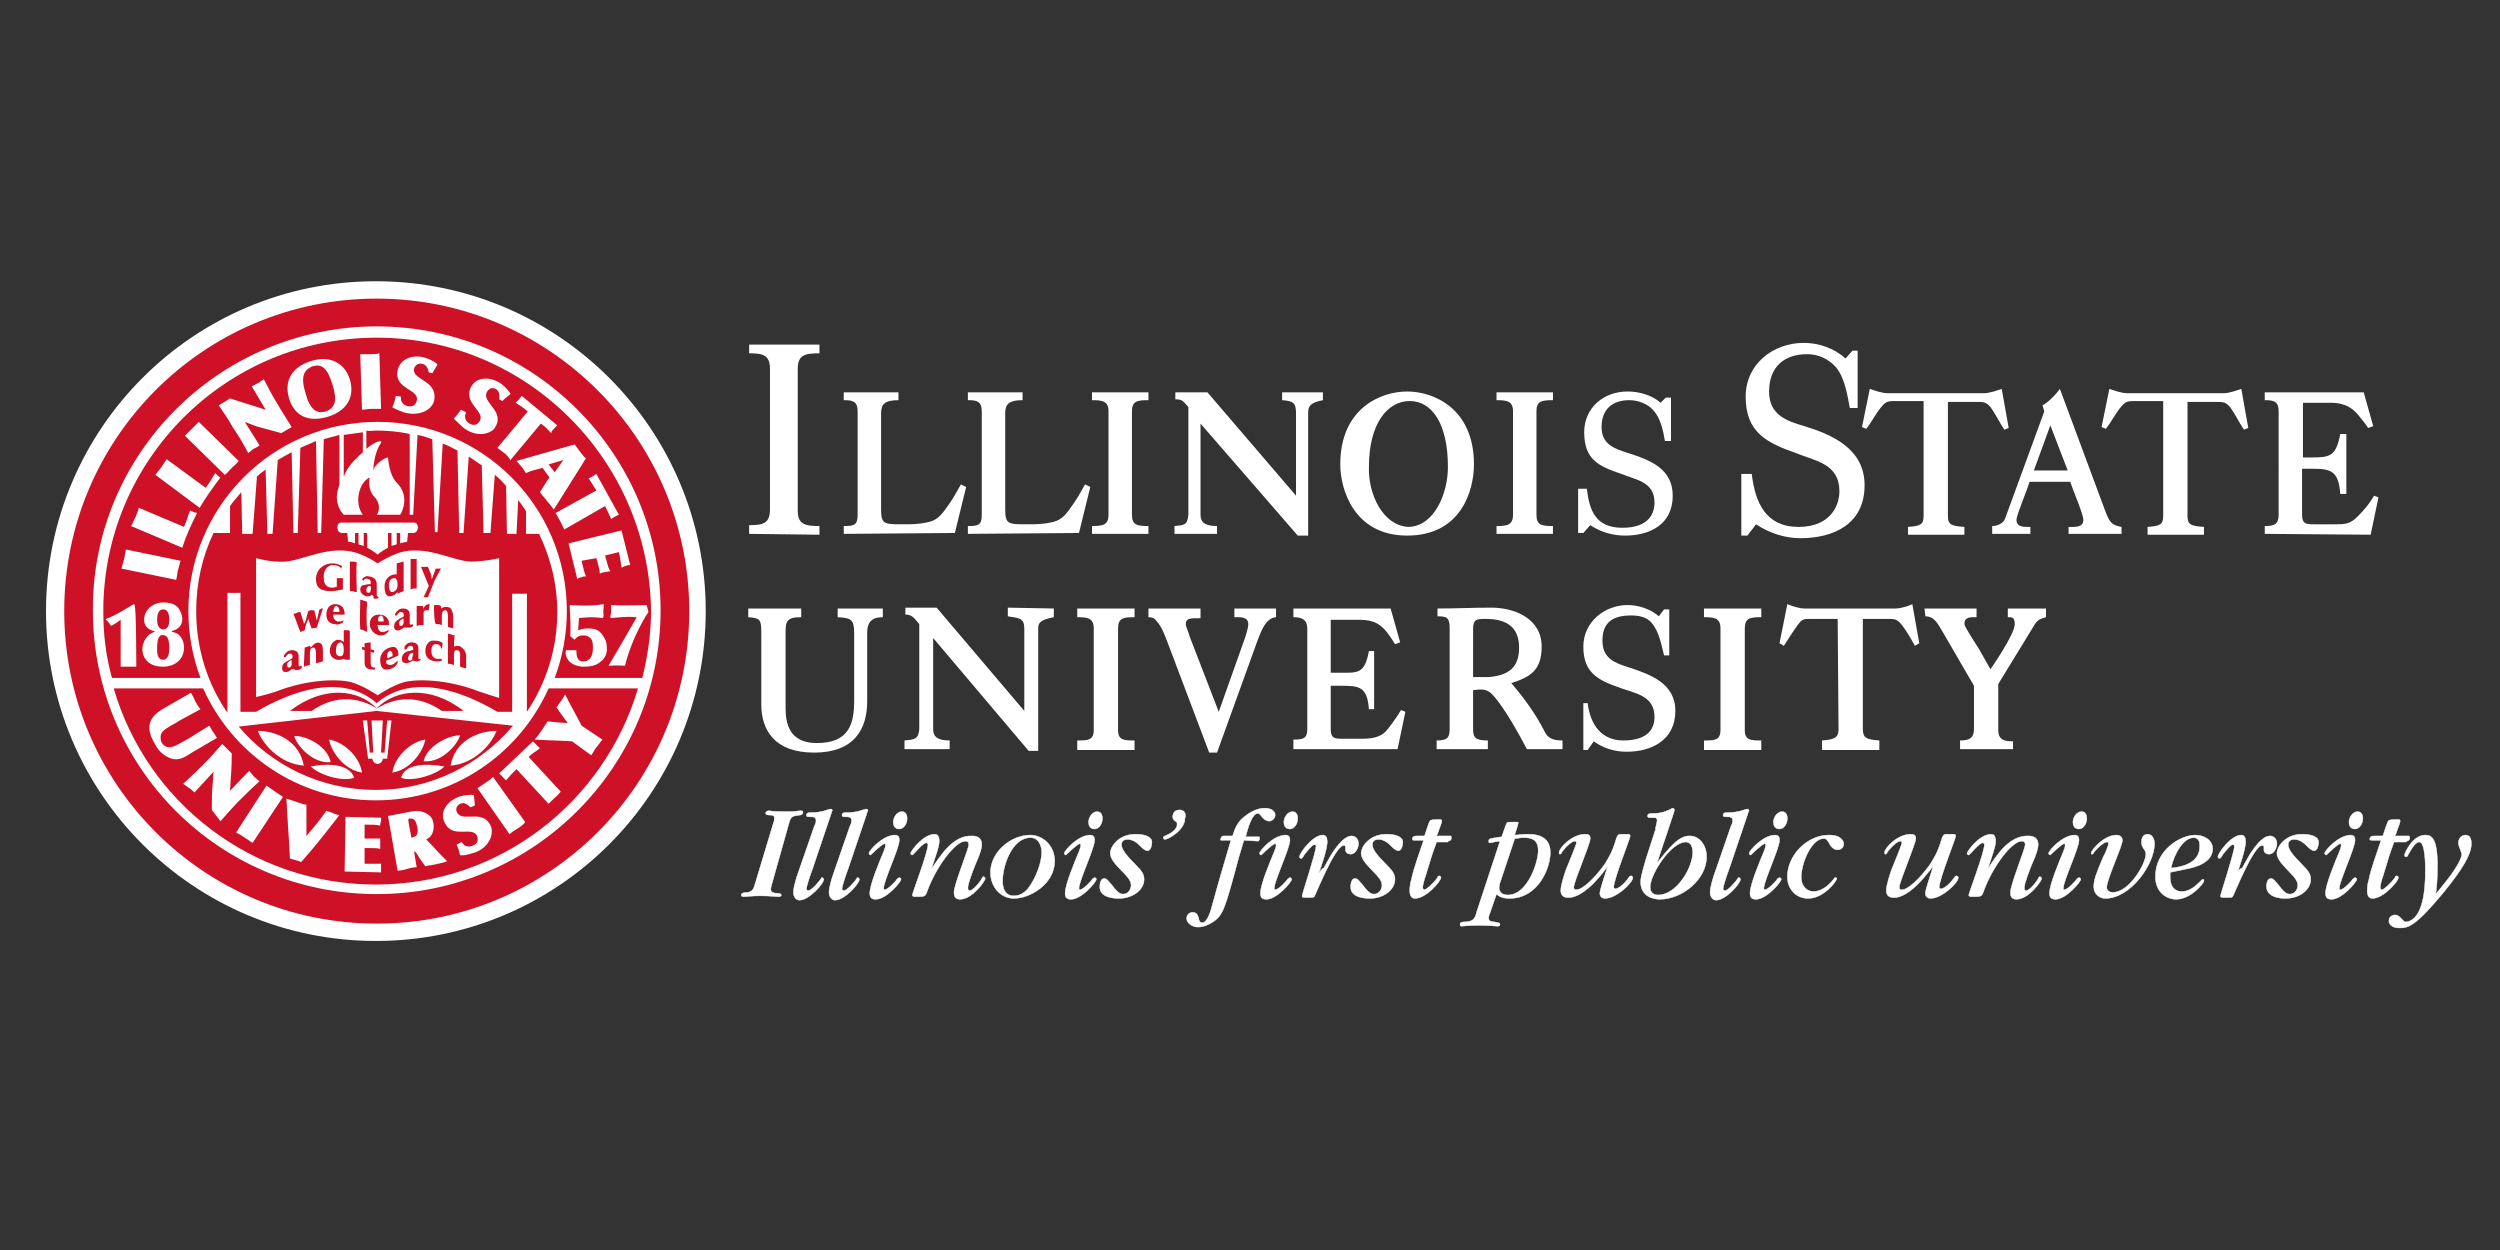 <?xml version="1.0" encoding="UTF-8"?>
<svg xmlns="http://www.w3.org/2000/svg" xmlns:xlink="http://www.w3.org/1999/xlink" version="1.1" id="Layer_1" x="0px" y="0px" viewBox="0 0 288 144" style="enable-background:new 0 0 288 144;" xml:space="preserve">
<rect x="0" y="0" width="288" height="144" fill="#333333" stroke="none"/>
<style type="text/css">
	.st0{display:none;}
	.st1{display:inline;stroke:#000000;}
	.st2{fill-rule:evenodd;clip-rule:evenodd;fill:#FFFFFF;stroke:#FFFFFF;stroke-width:5.000000e-02;}
	.st3{fill:#FFFFFF;stroke:#FFFFFF;stroke-width:5.000000e-02;}
	.st4{fill:#FFFFFF;}
	.st5{fill:#CE1126;}
</style>
<g id="Layer_2_00000156565213238079763460000009877371072803325088_" class="st0">
	<rect x="-5.1" y="13.2" class="st1" width="304.8" height="113.6"></rect>
</g>
<g id="Layer_1_00000005240740239666216410000008687145884130250121_">
	<g>
		<path class="st2" d="M90.9,94.8c0.2-0.8,0.5-0.8,1.2-0.9c0.2,0,0.4-0.1,0.4-0.3c0-0.1,0-0.2-0.2-0.2c-0.4,0-0.5,0.1-1.7,0.1    c-1.7,0-1.9-0.1-2-0.1c-0.2,0-0.4,0.1-0.4,0.3c0,0.1,0.1,0.2,0.5,0.2c0.2,0,0.5,0,0.5,0.3c0,0.2,0,0.4-0.1,0.6l-2.2,7.3    c-0.2,0.6-0.5,0.6-0.7,0.7c-0.6,0-0.8,0.1-0.8,0.3c0,0.2,0.2,0.2,0.3,0.2c0.3,0,0.8-0.1,1.9-0.1c1.2,0,1.7,0.1,2.1,0.1    c0.1,0,0.3,0,0.3-0.2c0-0.1-0.1-0.2-0.5-0.2c-0.1,0-0.7,0-0.7-0.4c0-0.1,0-0.3,0.1-0.6L90.9,94.8z"></path>
		<path class="st2" d="M95.8,93.6c0-0.2,0.1-0.2,0.1-0.2c0-0.1-0.1-0.2-0.2-0.2c0,0-0.1,0-0.4,0.1c-0.8,0.3-1.5,0.3-1.7,0.3    c-0.4,0-0.7,0-0.7,0.3c0,0.2,0.1,0.2,0.6,0.2c0.1,0,0.5,0,0.5,0.4c0,0.2,0,0.3-0.2,0.7l-1.8,5.2c-0.2,0.5-0.6,1.8-0.6,2.4    c0,0.5,0.3,0.9,0.7,0.9c1.1,0,2.8-1.9,2.8-2.4c0-0.1-0.1-0.2-0.2-0.2s-0.1,0-0.1,0.1c-0.2,0.3-1.1,1.4-1.5,1.4    c-0.1,0-0.2-0.1-0.2-0.2c0-0.3,0.5-1.8,0.7-2.3L95.8,93.6z"></path>
		<path class="st2" d="M99.9,93.6c0-0.2,0.1-0.2,0.1-0.2c0-0.1-0.1-0.2-0.2-0.2c0,0-0.1,0-0.4,0.1c-0.8,0.3-1.5,0.3-1.7,0.3    c-0.4,0-0.7,0-0.7,0.3c0,0.2,0.1,0.2,0.6,0.2c0.1,0,0.5,0,0.5,0.4c0,0.2,0,0.3-0.2,0.7l-1.8,5.2c-0.2,0.5-0.6,1.8-0.6,2.4    c0,0.5,0.3,0.9,0.7,0.9c1.1,0,2.8-1.9,2.8-2.4c0-0.1-0.1-0.2-0.2-0.2s-0.1,0-0.1,0.1c-0.2,0.3-1.1,1.4-1.5,1.4    c-0.1,0-0.2-0.1-0.2-0.2c0-0.3,0.5-1.8,0.7-2.3L99.9,93.6z"></path>
		<path class="st2" d="M104.5,94.3c0-0.1,0-0.8-0.6-0.8s-1,0.7-1,1.2c0,0.3,0.1,0.8,0.7,0.8C104.1,95.5,104.5,94.9,104.5,94.3z     M103.6,96.8c0-0.2,0-0.6-0.5-0.6c-1.4,0-3,1.8-3,2.1c0,0.1,0.1,0.2,0.2,0.2c0,0,1.3-1.3,1.6-1.3c0.1,0,0.1,0.1,0.1,0.2    c0,0.2-0.1,0.4-0.2,0.7c-0.5,1.2-1.6,3.8-1.6,4.8c0,0.5,0.2,0.7,0.7,0.7c1.2,0,2.9-2,2.9-2.3c0-0.1-0.1-0.2-0.2-0.2    s-0.1,0.1-0.2,0.1c-0.1,0.2-1.1,1.3-1.5,1.3c-0.1,0-0.1-0.1-0.1-0.2C101.8,101.5,103.6,97.7,103.6,96.8z"></path>
		<path class="st2" d="M107.3,100.1l0.2-0.6c0.2-0.7,0.7-1.9,0.7-2.6s-0.3-0.8-0.5-0.8c-1.4,0-2.8,2-2.8,2.2c0,0.1,0.1,0.2,0.2,0.2    s1.2-1.4,1.6-1.4c0,0,0.2,0,0.2,0.2c0,0.9-1.8,5.6-1.8,5.8c0,0.2,0.2,0.2,0.4,0.2c1,0,1.1,0,1.3-0.6c1.1-3,3.3-5.8,4.4-5.8    c0.1,0,0.4,0,0.4,0.4c0,0.5-1.7,4.6-1.7,5.5c0,0.4,0.1,0.8,0.7,0.8c1.4,0,2.9-2.1,2.9-2.4c0-0.1-0.1-0.2-0.2-0.2s-0.1,0-0.3,0.4    c-0.4,0.6-1,1.2-1.3,1.2c-0.1,0-0.2-0.1-0.2-0.3c0-0.5,0.5-1.8,0.9-2.8c0.5-1.1,0.7-1.8,0.7-2.2c0-1-0.9-1-1.1-1    C109.8,96.2,108.4,98.5,107.3,100.1L107.3,100.1z"></path>
		<path class="st2" d="M120,98.2c0,1.1-0.6,2.9-1.6,4.2c-0.2,0.2-0.7,0.8-1.6,0.8c-1.1,0-1.3-1-1.3-1.7c0-1.8,1.1-5,3.2-5    C119.7,96.5,120,97.5,120,98.2z M121.5,99.2c0-1.9-1.5-3-2.8-3c-2.3,0-4.6,2-4.6,4.3c0,1.7,1.2,3,2.7,3    C118.7,103.5,121.5,101.8,121.5,99.2z"></path>
		<path class="st2" d="M127,94.3c0-0.1,0-0.8-0.6-0.8s-1,0.7-1,1.2c0,0.3,0.1,0.8,0.7,0.8C126.6,95.5,127,94.9,127,94.3z     M126.1,96.8c0-0.2,0-0.6-0.5-0.6c-1.4,0-3,1.8-3,2.1c0,0.1,0.1,0.2,0.2,0.2c0,0,1.3-1.3,1.6-1.3c0.1,0,0.1,0.1,0.1,0.2    c0,0.2-0.1,0.4-0.2,0.7c-0.5,1.2-1.6,3.8-1.6,4.8c0,0.5,0.2,0.7,0.7,0.7c1.2,0,2.9-2,2.9-2.3c0-0.1-0.1-0.2-0.2-0.2    s-0.1,0.1-0.2,0.1c-0.1,0.2-1.1,1.3-1.5,1.3c-0.1,0-0.1-0.1-0.1-0.2C124.3,101.5,126.1,97.7,126.1,96.8z"></path>
		<path class="st2" d="M128.9,103.5c1.6,0,2.9-1,2.9-2.2c0-0.6-0.3-1-0.9-1.6c-1.3-1.3-1.7-1.9-1.7-2.4c0-0.6,0.6-0.6,0.7-0.6    c0.7,0,1.2,0.5,1.5,0.8c0.2,0.2,0.5,0.5,0.8,0.5c0.4,0,0.5-0.7,0.5-1c0-0.6-0.8-0.9-1.9-0.9c-1.9,0-2.9,1.4-2.9,2.2    c0,0.5,0.4,1.1,1.3,2c0.8,0.8,1.1,1.2,1.1,1.7c0,0.4-0.3,1-0.9,1c-0.3,0-0.6-0.1-1.2-0.9c-0.5-0.6-0.7-0.9-1-0.9    c-0.4,0-0.5,0.6-0.5,0.9C126.6,103.5,128.6,103.5,128.9,103.5z"></path>
		<path class="st2" d="M135.9,93.3c-0.8,0-0.8,0.7-0.8,0.8c0,0.2,0.1,0.4,0.3,0.5s0.2,0.2,0.2,0.4c0,0.4-0.4,0.9-1.4,1.3    c0,0-0.2,0.1-0.2,0.2s0.1,0.2,0.2,0.2c0.4,0,2.3-1.1,2.3-2.4C136.7,93.7,136.4,93.3,135.9,93.3z"></path>
		<path class="st2" d="M144.9,96.9c0.2,0,0.2-0.3,0.2-0.4s0-0.1-0.1-0.1h-1.5c0.2-0.8,0.7-2.7,1.4-2.7c0.2,0,0.3,0.2,0.4,0.3    c0.3,0.5,0.8,0.6,0.9,0.6c0.3,0,0.7-0.3,0.7-0.7c0-0.5-0.5-0.8-1.2-0.8c-1,0-1.9,0.6-2.5,1.1c-0.7,0.6-1,1.4-1.2,2.1h-1.1    c-0.2,0-0.3,0.4-0.3,0.4c0,0.1,0,0.1,0.1,0.1h1.1c-0.9,3.1-1.2,4-2.1,7.3c-0.2,0.8-0.6,2.2-1.2,2.2c-0.3,0-0.4-0.3-0.4-0.5    c-0.1-0.3-0.2-0.7-0.7-0.7c-0.4,0-0.7,0.3-0.7,0.7c0,0.5,0.6,1,1.3,1s1.3-0.3,1.9-0.7c1-0.8,1.2-1.3,2.8-7.3l0.6-2L144.9,96.9    L144.9,96.9z"></path>
		<path class="st2" d="M149.5,94.3c0-0.1,0-0.8-0.6-0.8s-1,0.7-1,1.2c0,0.3,0.1,0.8,0.7,0.8C149.1,95.5,149.5,94.9,149.5,94.3z     M148.6,96.8c0-0.2,0-0.6-0.5-0.6c-1.4,0-3,1.8-3,2.1c0,0.1,0.1,0.2,0.2,0.2c0,0,1.3-1.3,1.6-1.3c0.1,0,0.1,0.1,0.1,0.2    c0,0.2-0.1,0.4-0.2,0.7c-0.5,1.2-1.6,3.8-1.6,4.8c0,0.5,0.2,0.7,0.7,0.7c1.2,0,2.9-2,2.9-2.3c0-0.1-0.1-0.2-0.2-0.2    c-0.1,0-0.1,0.1-0.2,0.1c-0.1,0.2-1.1,1.3-1.5,1.3c-0.1,0-0.1-0.1-0.1-0.2C146.8,101.5,148.6,97.7,148.6,96.8z"></path>
		<path class="st2" d="M151.9,100.6c0.2-0.4,1-2.8,1-3.6c0-0.6-0.2-0.8-0.5-0.8c-1.2,0-2.7,2.1-2.7,2.5c0,0.1,0.1,0.2,0.2,0.2    c0.1,0,0.3-0.3,0.4-0.5c0.4-0.5,0.9-1.1,1.1-1.1c0.2,0,0.2,0.2,0.2,0.2c0,0.7-1.6,5.5-1.6,5.7s0.1,0.2,0.7,0.2    c0.4,0,0.6,0,0.7-0.1c0.2-0.3,2.4-5.9,3.4-5.9c0.1,0,0.2,0,0.2,0.2v0.3c0,0.4,0.4,0.5,0.6,0.5c0.6,0,0.9-0.8,0.9-1.2    c0-0.6-0.4-0.9-0.8-0.9c-1.2,0-2.6,2.6-2.7,2.8l-0.5,0.9C152.2,100.1,152.1,100.4,151.9,100.6L151.9,100.6z"></path>
		<path class="st2" d="M157.8,103.5c1.6,0,2.9-1,2.9-2.2c0-0.6-0.3-1-0.9-1.6c-1.3-1.3-1.7-1.9-1.7-2.4c0-0.6,0.6-0.6,0.7-0.6    c0.7,0,1.2,0.5,1.5,0.8c0.2,0.2,0.5,0.5,0.8,0.5c0.4,0,0.5-0.7,0.5-1c0-0.6-0.8-0.9-1.9-0.9c-1.9,0-2.9,1.4-2.9,2.2    c0,0.5,0.4,1.1,1.3,2c0.8,0.8,1.1,1.2,1.1,1.7c0,0.4-0.3,1-0.9,1c-0.3,0-0.6-0.1-1.2-0.9c-0.5-0.6-0.7-0.9-1-0.9    c-0.4,0-0.5,0.6-0.5,0.9C155.5,103.5,157.5,103.5,157.8,103.5z"></path>
		<path class="st2" d="M166.8,96.9c0.2,0,0.4-0.1,0.4-0.4c0,0,0-0.2-0.1-0.2h-1.6c0-0.1,0.1-0.2,0.1-0.2l0.2-0.6    c0.1-0.2,0.3-0.8,0.3-0.9c0-0.2-0.1-0.2-0.3-0.2s-0.8,0-1,0.1s-0.6,1.6-0.7,1.8h-0.7c-0.4,0-0.7,0-0.7,0.4c0,0.1,0.2,0.1,0.3,0.1    h1c-0.5,1.5-1.2,3.4-1.4,4.5c-0.1,0.3-0.2,0.8-0.2,1.3c0,0.7,0.3,0.9,0.6,0.9c1.3,0,3-2,3-2.4c0-0.1-0.1-0.2-0.2-0.2    c-0.1,0-0.2,0.1-0.2,0.2c-0.5,0.7-1.3,1.4-1.5,1.4c-0.1,0-0.2-0.1-0.2-0.3c0-0.2,0.2-1,0.3-1.2c0.7-2.3,0.7-2.4,1.3-4h1.3V96.9z"></path>
		<path class="st2" d="M174.5,96.6c0.3,0,0.6-0.1,1-0.1c0.8,0,1.7,0.1,1.7,1.5c0,1.3-1.2,5.1-3.5,5.1c-0.6,0-1-0.3-1-0.8    c0-0.1,0-0.4,0.2-0.9L174.5,96.6z M172.4,103c0.2,0.2,0.6,0.5,1.5,0.5c3.3,0,4.7-3.5,4.7-5.3c0-2.1-2-2.1-2.6-2.1    c-0.8,0-1.1,0.1-1.5,0.1c0-0.1,0.4-1.2,0.4-1.4c0-0.1,0-0.1-0.2-0.1c-1,0-1.1,0-1.1,0.1c-0.1,0.1-0.2,0.5-0.5,1.3l-0.1,0.3    c-1.4,0.2-1.5,0.2-1.5,0.5c0,0.1,0,0.2,0.1,0.2h0.1c0.1,0,0.7-0.2,1.1-0.2l-2.7,8.2c-0.2,0.8-0.4,1-1.2,1.1c-0.4,0-0.7,0-0.7,0.3    c0,0.1,0,0.2,0.2,0.2c0.1,0,0.7-0.1,2-0.1c1.1,0,2,0.1,2.1,0.1s0.3,0,0.3-0.2s-0.2-0.2-0.7-0.3c-0.3,0-0.6-0.1-0.6-0.4    c0-0.1,0-0.3,0.1-0.5L172.4,103z"></path>
		<path class="st2" d="M185.2,99.8c-0.3,1-0.9,2.7-0.9,3.1c0,0.5,0.4,0.6,0.6,0.6c1.3,0,3.2-1.8,3.2-2.4c0-0.1-0.1-0.2-0.2-0.2    c0,0-0.1,0-0.2,0.1c-0.8,1.2-1.5,1.4-1.6,1.4s-0.2-0.1-0.2-0.2c0-0.9,1.9-5.6,1.9-5.9c0-0.2-0.2-0.2-0.2-0.2h-0.9    c-0.3,0-0.4,0.2-0.5,0.5c-0.5,1.7-0.9,2.2-1.3,2.9c-1.2,1.7-2.6,3-3.3,3c-0.1,0-0.3,0-0.3-0.3c0-0.6,1.9-5,1.9-5.6    c0-0.4-0.2-0.5-0.6-0.5c-1.5,0-3,1.6-3,2.1c0,0.1,0,0.2,0.1,0.2s0.2-0.1,0.2-0.2c0.5-0.7,1.2-1.3,1.5-1.3c0.1,0,0.2,0,0.2,0.2    s-1,2.6-1.2,3.1c-0.1,0.3-0.6,1.7-0.6,2.4c0,0.1,0,0.8,0.8,0.8C182.7,103.5,185.2,99.8,185.2,99.8L185.2,99.8z"></path>
		<path class="st2" d="M191,103.1c-0.1,0-0.9,0-0.9-0.9c0-1.5,2.4-5.2,4.1-5.2c0.6,0,0.8,0.6,0.8,1.2    C195,99.9,193.2,103.1,191,103.1z M190.9,99.4c0.2-0.7,2-5.9,2-6.1c0-0.1-0.1-0.2-0.2-0.2c-0.1,0-0.1,0-0.2,0.1    c-0.6,0.3-1.2,0.5-1.9,0.5c-0.5,0-0.8,0-0.8,0.3c0,0.2,0.2,0.2,0.3,0.2c0,0,0.4,0,0.5,0c0.2,0,0.3,0.1,0.3,0.3    c0,0.2-0.2,0.8-0.2,1.1l-1.1,3.4c-0.2,0.8-0.6,1.9-0.6,2.6c0,1.7,1.5,2,2.2,2c2.6,0,5.4-2.3,5.4-4.9c0-1.4-0.9-2.4-1.9-2.4    C193.4,96.2,192.2,97.8,190.9,99.4L190.9,99.4z"></path>
		<path class="st2" d="M201.4,93.6c0-0.2,0.1-0.2,0.1-0.2c0-0.1-0.1-0.2-0.2-0.2c0,0-0.1,0-0.4,0.1c-0.8,0.3-1.5,0.3-1.7,0.3    c-0.4,0-0.7,0-0.7,0.3c0,0.2,0.1,0.2,0.6,0.2c0.1,0,0.5,0,0.5,0.4c0,0.2,0,0.3-0.2,0.7l-1.8,5.2c-0.2,0.5-0.6,1.8-0.6,2.4    c0,0.5,0.3,0.9,0.7,0.9c1.1,0,2.8-1.9,2.8-2.4c0-0.1-0.1-0.2-0.2-0.2c-0.1,0-0.1,0-0.1,0.1c-0.2,0.3-1.1,1.4-1.5,1.4    c-0.1,0-0.2-0.1-0.2-0.2c0-0.3,0.5-1.8,0.7-2.3L201.4,93.6z"></path>
		<path class="st2" d="M205.9,94.3c0-0.1,0-0.8-0.6-0.8s-1,0.7-1,1.2c0,0.3,0.1,0.8,0.7,0.8C205.5,95.5,205.9,94.9,205.9,94.3z     M205,96.8c0-0.2,0-0.6-0.5-0.6c-1.4,0-3,1.8-3,2.1c0,0.1,0.1,0.2,0.2,0.2c0,0,1.3-1.3,1.6-1.3c0.1,0,0.1,0.1,0.1,0.2    c0,0.2-0.1,0.4-0.2,0.7c-0.5,1.2-1.6,3.8-1.6,4.8c0,0.5,0.2,0.7,0.7,0.7c1.2,0,2.9-2,2.9-2.3c0-0.1-0.1-0.2-0.2-0.2    c-0.1,0-0.1,0.1-0.2,0.1c-0.1,0.2-1.1,1.3-1.5,1.3c-0.1,0-0.1-0.1-0.1-0.2C203.2,101.5,205,97.7,205,96.8z"></path>
		<path class="st2" d="M205.9,101c0,1.3,0.9,2.5,2.4,2.5c1.8,0,3.3-2,3.3-2.3c0-0.1-0.1-0.1-0.2-0.1c0,0-0.1,0-0.1,0.1    c-0.3,0.4-1.2,1.5-2.4,1.5c-0.8,0-1.4-0.7-1.4-1.6c0-1.7,1.2-4.5,2.6-4.5c0.3,0,0.4,0.2,0.6,0.5c0.1,0.2,0.4,0.8,1,0.8    c0.3,0,0.7-0.2,0.7-0.7c0-0.2-0.2-1-1.7-1C208.1,96.2,205.9,98.6,205.9,101z"></path>
		<path class="st2" d="M222.7,99.8c-0.3,1-0.9,2.7-0.9,3.1c0,0.5,0.4,0.6,0.6,0.6c1.3,0,3.2-1.8,3.2-2.4c0-0.1-0.1-0.2-0.2-0.2    c0,0-0.1,0-0.2,0.1c-0.8,1.2-1.5,1.4-1.6,1.4s-0.2-0.1-0.2-0.2c0-0.9,1.9-5.6,1.9-5.9c0-0.2-0.2-0.2-0.2-0.2h-0.9    c-0.3,0-0.4,0.2-0.5,0.5c-0.5,1.7-0.9,2.2-1.3,2.9c-1.2,1.7-2.6,3-3.3,3c-0.1,0-0.3,0-0.3-0.3c0-0.6,1.9-5,1.9-5.6    c0-0.4-0.2-0.5-0.6-0.5c-1.5,0-3,1.6-3,2.1c0,0.1,0,0.2,0.1,0.2s0.2-0.1,0.2-0.2c0.5-0.7,1.2-1.3,1.5-1.3c0.1,0,0.2,0,0.2,0.2    s-1,2.6-1.2,3.1c-0.1,0.3-0.6,1.7-0.6,2.4c0,0.1,0,0.8,0.8,0.8C220.2,103.5,222.6,99.8,222.7,99.8L222.7,99.8z"></path>
		<path class="st2" d="M229,100.1l0.2-0.6c0.2-0.7,0.7-1.9,0.7-2.6s-0.3-0.8-0.5-0.8c-1.4,0-2.8,2-2.8,2.2c0,0.1,0.1,0.2,0.2,0.2    c0.1,0,1.2-1.4,1.6-1.4c0,0,0.2,0,0.2,0.2c0,0.9-1.8,5.6-1.8,5.8c0,0.2,0.2,0.2,0.4,0.2c1,0,1.1,0,1.3-0.6c1.1-3,3.3-5.8,4.4-5.8    c0.1,0,0.4,0,0.4,0.4c0,0.5-1.7,4.6-1.7,5.5c0,0.4,0.1,0.8,0.7,0.8c1.4,0,2.9-2.1,2.9-2.4c0-0.1-0.1-0.2-0.2-0.2    c-0.1,0-0.1,0-0.3,0.4c-0.4,0.6-1,1.2-1.3,1.2c-0.1,0-0.2-0.1-0.2-0.3c0-0.5,0.5-1.8,0.9-2.8c0.5-1.1,0.7-1.8,0.7-2.2    c0-1-0.9-1-1.1-1C231.5,96.2,230,98.5,229,100.1L229,100.1z"></path>
		<path class="st2" d="M240.4,94.3c0-0.1,0-0.8-0.6-0.8s-1,0.7-1,1.2c0,0.3,0.1,0.8,0.7,0.8C240,95.5,240.4,94.9,240.4,94.3z     M239.5,96.8c0-0.2,0-0.6-0.5-0.6c-1.4,0-3,1.8-3,2.1c0,0.1,0.1,0.2,0.2,0.2c0,0,1.3-1.3,1.6-1.3c0.1,0,0.1,0.1,0.1,0.2    c0,0.2-0.1,0.4-0.2,0.7c-0.5,1.2-1.6,3.8-1.6,4.8c0,0.5,0.2,0.7,0.7,0.7c1.2,0,2.9-2,2.9-2.3c0-0.1-0.1-0.2-0.2-0.2    c-0.1,0-0.1,0.1-0.2,0.1c-0.1,0.2-1.1,1.3-1.5,1.3c-0.1,0-0.1-0.1-0.1-0.2C237.7,101.5,239.5,97.7,239.5,96.8z"></path>
		<path class="st2" d="M242.5,103.5c3,0,5.7-4,5.7-6.3c0-0.6-0.3-1.1-0.8-1.1c-0.4,0-0.7,0.3-0.7,0.9c0,0.4,0.1,0.5,0.2,0.7    c0.3,0.4,0.3,0.5,0.3,0.7c0,1.1-1.9,4.4-3.8,4.4c-0.4,0-0.7-0.2-0.7-0.6c0-0.9,1.8-4.7,1.8-5.4c0-0.2-0.1-0.6-0.7-0.6    c-1.4,0-2.9,1.7-2.9,2.1c0,0.1,0,0.1,0.1,0.1s0.2-0.1,0.2-0.2c0.5-0.6,1.2-1.2,1.5-1.2c0.1,0,0.2,0,0.2,0.2s-0.4,1.2-0.6,1.5    c-0.8,1.9-1.1,2.6-1.1,3.5C241.2,103,241.9,103.5,242.5,103.5z"></path>
		<path class="st2" d="M250.1,100c0.4-1.8,1.5-3.5,2.6-3.5c0.7,0,0.7,0.7,0.7,0.9C253.5,99.5,251.2,99.9,250.1,100z M251.9,100.1    c0.6-0.1,3-0.6,3-2.3c0-1.1-1.1-1.6-2-1.6c-1.7,0-4.6,1.7-4.6,4.8c0,1.7,1.2,2.6,2.4,2.6c1.7,0,3.2-1.9,3.2-2.1    c0-0.1,0-0.2-0.1-0.2s-0.1,0-0.5,0.4c-1,1-1.7,1-2,1s-1.3-0.1-1.3-1.7c0-0.1,0-0.2,0-0.5L251.9,100.1z"></path>
		<path class="st2" d="M257.7,100.6c0.2-0.4,1-2.8,1-3.6c0-0.6-0.2-0.8-0.5-0.8c-1.2,0-2.7,2.1-2.7,2.5c0,0.1,0.1,0.2,0.2,0.2    c0.1,0,0.3-0.3,0.4-0.5c0.4-0.5,0.9-1.1,1.1-1.1s0.2,0.2,0.2,0.2c0,0.7-1.6,5.5-1.6,5.7s0.1,0.2,0.7,0.2c0.4,0,0.6,0,0.7-0.1    c0.2-0.3,2.4-5.9,3.4-5.9c0.1,0,0.2,0,0.2,0.2v0.3c0,0.4,0.4,0.5,0.6,0.5c0.6,0,0.9-0.8,0.9-1.2c0-0.6-0.4-0.9-0.8-0.9    c-1.2,0-2.6,2.6-2.7,2.8l-0.5,0.9C257.9,100.1,257.8,100.4,257.7,100.6L257.7,100.6z"></path>
		<path class="st2" d="M263.3,103.5c1.6,0,2.9-1,2.9-2.2c0-0.6-0.3-1-0.9-1.6c-1.3-1.3-1.7-1.9-1.7-2.4c0-0.6,0.6-0.6,0.7-0.6    c0.7,0,1.2,0.5,1.5,0.8c0.2,0.2,0.5,0.5,0.8,0.5c0.4,0,0.5-0.7,0.5-1c0-0.6-0.8-0.9-1.9-0.9c-1.9,0-2.9,1.4-2.9,2.2    c0,0.5,0.4,1.1,1.3,2c0.8,0.8,1.1,1.2,1.1,1.7c0,0.4-0.3,1-0.9,1c-0.3,0-0.6-0.1-1.2-0.9c-0.5-0.6-0.7-0.9-1-0.9    c-0.4,0-0.5,0.6-0.5,0.9C261.1,103.5,263,103.5,263.3,103.5z"></path>
		<path class="st2" d="M272.2,94.3c0-0.1,0-0.8-0.6-0.8s-1,0.7-1,1.2c0,0.3,0.1,0.8,0.7,0.8C271.8,95.5,272.2,94.9,272.2,94.3z     M271.3,96.8c0-0.2,0-0.6-0.5-0.6c-1.4,0-3,1.8-3,2.1c0,0.1,0.1,0.2,0.2,0.2c0,0,1.3-1.3,1.6-1.3c0.1,0,0.1,0.1,0.1,0.2    c0,0.2-0.1,0.4-0.2,0.7c-0.5,1.2-1.6,3.8-1.6,4.8c0,0.5,0.2,0.7,0.7,0.7c1.2,0,2.9-2,2.9-2.3c0-0.1-0.1-0.2-0.2-0.2    s-0.1,0.1-0.2,0.1c-0.1,0.2-1.1,1.3-1.5,1.3c-0.1,0-0.1-0.1-0.1-0.2C269.5,101.5,271.3,97.7,271.3,96.8z"></path>
		<path class="st2" d="M277.2,96.9c0.2,0,0.4-0.1,0.4-0.4c0,0,0-0.2-0.1-0.2h-1.6c0-0.1,0.1-0.2,0.1-0.2l0.2-0.6    c0.1-0.2,0.3-0.8,0.3-0.9c0-0.2-0.1-0.2-0.3-0.2c-0.2,0-0.8,0-1,0.1s-0.6,1.6-0.7,1.8h-0.8c-0.4,0-0.7,0-0.7,0.4    c0,0.1,0.2,0.1,0.3,0.1h1c-0.5,1.5-1.2,3.4-1.4,4.5c-0.1,0.3-0.2,0.8-0.2,1.3c0,0.7,0.3,0.9,0.6,0.9c1.3,0,3-2,3-2.4    c0-0.1-0.1-0.2-0.2-0.2s-0.2,0.1-0.2,0.2c-0.5,0.7-1.3,1.4-1.5,1.4c-0.1,0-0.2-0.1-0.2-0.3c0-0.2,0.2-1,0.3-1.2    c0.7-2.3,0.7-2.4,1.3-4h1.4V96.9z"></path>
		<path class="st2" d="M280.6,103c0.1-0.7,0.2-1.8,0.2-3.2c0-3.3-0.7-3.6-1.4-3.6c-1.5,0-2.4,2.1-2.4,2.3c0,0.2,0.1,0.2,0.2,0.2    s0.2-0.1,0.2-0.2c0.5-0.9,0.9-1.5,1.3-1.5c0.7,0,0.7,2.8,0.7,3.2c0,2.9-0.4,4-0.7,4.7c-0.4,0.9-1.1,1.3-1.5,1.3    c-0.2,0-0.2,0-0.4-0.2c-0.3-0.3-0.5-0.6-0.9-0.6c-0.3,0-0.7,0.2-0.7,0.7c0,0.4,0.4,0.8,1.2,0.8c1,0,1.8-0.1,5.1-4.1    c2.2-2.7,3.2-4.4,3.2-5.6c0-0.5-0.1-1-0.7-1c-0.5,0-0.8,0.5-0.8,0.9c0,0.1,0,0.2,0.2,0.7c0.1,0.3,0.2,0.5,0.2,0.7    C283.3,99.8,281.5,101.9,280.6,103L280.6,103z"></path>
		<path class="st3" d="M155.8,111.6"></path>
		<path class="st4" d="M101.7,70.1v1c-1.2,0-1.8,0.5-1.8,1.8v7.9c0,3.2-1.5,5.9-6.1,5.9c-4.5,0-6.1-2.5-6.1-5.6v-8.2    c0-1.5-0.1-1.7-1.5-1.8v-1h6.1v1c-1.7,0-1.8,0.5-1.8,1.8v8.7c0,1.7,0.4,4,3.6,4c3.7,0,4.3-2.2,4.3-4.9v-7.8c0-1.6-0.4-1.7-1.9-1.8    v-1H101.7z"></path>
		<path class="st4" d="M121.4,70.1v1c-1.5,0.3-1.8,0.6-1.8,1.3v14.1h-1.1l-11-13V84c0,0.8,0.4,1.3,1.9,1.3v1h-5.2v-1    c1.1-0.1,1.6-0.1,1.7-1.3V71.9c-0.6-0.7-0.8-1.1-1.6-1.1V70h3.6L118,81.9v-9.5c0-1.2-0.6-1.2-1.9-1.4v-1L121.4,70.1L121.4,70.1z"></path>
		<path class="st4" d="M124.1,86.4v-1.1c1.2,0,1.9,0,1.9-1.2V72.4c0-1.2-0.7-1.3-1.9-1.3v-1h6.6v1c-1.3,0-1.9,0.1-1.9,1.3v11.7    c0,1.2,0.7,1.2,1.9,1.2v1.1C130.7,86.4,124.1,86.4,124.1,86.4z"></path>
		<path class="st4" d="M145.2,70.1h1.8v1c-1.2,0.1-1.7,1.6-2.1,2.6l-4.7,13h-0.9L134.5,74c-0.5-1.3-0.7-1.8-1.3-2.5    c-0.2-0.3-0.5-0.4-0.9-0.4v-1h6v1.1c-0.6,0.1-1.7-0.2-1.7,0.7c0,0.3,0.4,1.1,0.4,1.3l3.4,8.8l2.7-7.6c0.4-1.1,0.7-2,0.7-2.5    c0-0.9-1-0.8-1.6-0.8v-1H145.2"></path>
		<path class="st4" d="M149,86.4v-1.2c1.1,0,1.6-0.1,1.6-1.2V72.4c0-1-0.6-1.3-1.6-1.3v-1h11.2l1.1,3.9l-0.6,0.2    c-0.3-0.5-0.5-0.8-0.8-1.2c-1.1-1.5-2.2-1.6-3.5-1.6h-3.1v6.1h0.9c2.2,0,3,0.2,3.5-2.5h0.6v6.7h-0.6c-0.2-2.6-1.1-2.7-3.2-2.7    h-1.2v5c0,1,0.4,1.1,1.2,1.1h2.5c1.1,0,2-0.2,2.6-0.8c0.3-0.3,1.2-1.5,1.8-2.5l0.5,0.2l-0.9,4.3h-12V86.4z"></path>
		<path class="st4" d="M165.6,70.1c2,0,4.1-0.1,6.2-0.1c2.6,0,5.8,1.2,5.8,4.5c0,2.8-1.4,3.5-3.5,4.2c1.3,1.5,2.8,3.5,3.8,5.5    c0.4,0.9,1.1,1.1,2.1,1.1v1h-4.1c-0.9-1.7-2.6-4.8-3.9-6.2c-0.7-0.8-1.3-0.7-2.3-0.6V84c0,1,0.3,1.3,1.7,1.3v1h-5.9v-1    c1.2,0,1.5-0.3,1.5-1.3V72.3c0-1.2-0.4-1.3-1.4-1.3L165.6,70.1L165.6,70.1z M175,74.6c0-2.4-1.5-3.3-3.8-3.3c-1.1,0-1.5,0-1.5,1.2    V78c0.7,0,1.1,0,1.8,0C173.8,77.8,175,76.9,175,74.6z"></path>
		<path class="st4" d="M182.2,81h0.7c0.3,2.5,1.6,4.3,4.1,4.3c3,0,3.6-1.5,3.6-2.7c0-2.4-2.1-2.7-3.8-3.3c-2.6-0.9-4.4-1.7-4.4-4.8    c0-2.9,2.5-4.8,5.1-4.8c1.3,0,2.7,0.5,3.6,1.3l0.6-0.8h0.6v5.3h-0.6c-0.3-1.2-0.6-2.8-1.4-3.7c-0.6-0.8-1.7-0.9-2.4-0.9    c-2,0-3.3,0.7-3.3,2.9c0,2.1,1.5,2.6,3.1,3.1c2.4,0.8,5.3,1.8,5.3,5c0,3.4-2.8,4.7-5.6,4.7c-1.4,0-2.7-0.4-3.8-1.2l-0.7,1h-0.5V81    H182.2z"></path>
		<path class="st4" d="M211.7,71.3h-3.1c-0.8,0-1,0-1.5,0.7c-0.6,0.8-1,1.5-1.6,2.4l-0.5-0.3l0.9-4.5c0.5,0.2,1.3,0.5,2,0.5h10.4    c0.7,0,1.6-0.3,2-0.5l0.8,4.5l-0.5,0.3c-0.5-0.9-0.9-1.6-1.5-2.4c-0.5-0.6-0.7-0.7-1.5-0.7h-3V84c0,1,0.4,1.2,1.9,1.3v1.1h-6.6    v-1.1c1.4-0.1,1.9-0.3,1.9-1.3L211.7,71.3L211.7,71.3z"></path>
		<path class="st4" d="M221.7,70.1h6v1c-0.6,0-1.4-0.1-1.4,0.8c0,0.3,1.4,2.4,1.7,2.9l1.3,2.3c0,0,2.8-4,2.8-5.2    c0-0.8-0.3-0.8-0.8-0.8v-1h4.4v1c-0.7,0.2-1,0.3-1.4,1l-4.1,6.7v5.3c0,1.2,0.8,1.3,1.7,1.3v0.9h-6.1v-1c0.8,0,1.6-0.1,1.6-1.3v-5    l-3.6-6.2c-0.5-0.8-0.9-1.8-2-1.8L221.7,70.1L221.7,70.1z"></path>
		<path class="st4" d="M196.3,86.4v-1.1c1.2,0,1.9,0,1.9-1.2V72.4c0-1.2-0.7-1.3-1.9-1.3v-1h6.6v1c-1.3,0-1.9,0.1-1.9,1.3v11.7    c0,1.2,0.7,1.2,1.9,1.2v1.1C202.9,86.4,196.3,86.4,196.3,86.4z"></path>
		<path class="st4" d="M221.8,46.2h-3.4c-0.8,0-1.1,0-1.6,0.6c-0.7,0.8-1.1,1.7-1.8,2.6l-0.5-0.2l0.9-4.4c0.6,0.2,1.4,0.5,2.1,0.5    h11c0.7,0,1.5-0.3,2.1-0.5l0.8,4.5l-0.5,0.2c-0.6-0.9-1-1.8-1.6-2.6c-0.5-0.6-0.8-0.6-1.6-0.6h-3.3v13.1c0,1,0.3,1.2,1.9,1.3v0.9    h-6.5v-0.9c1.5-0.1,1.8-0.3,1.8-1.3V46.2H221.8z"></path>
		<path class="st4" d="M229.5,61.5v-0.9c0.6,0,1.3-0.3,1.5-0.9l4.5-12.3l-0.2-0.7c0.7-0.4,1.5-1.2,2-1.9l5.2,14    c0.5,1.3,0.7,1.7,1.9,1.9v0.8h-6.1v-0.8c0.7,0,1.7,0.1,1.7-0.8c0-0.7-1.2-3.4-1.5-4.4h-4.7c-0.2,0.8-1.5,3.8-1.5,4.4    c0,0.9,1,0.8,1.6,0.8v0.8C233.9,61.5,229.5,61.5,229.5,61.5z M234.3,54.2h3.9l-2-5.2L234.3,54.2z"></path>
		<path class="st4" d="M260.9,61.5v-0.9c1.1,0,1.6-0.2,1.6-1.3V47.4c0-1.2-0.6-1.3-1.6-1.3v-0.9h11.4l1.1,3.9l-0.6,0.2    c-0.3-0.5-0.5-0.7-0.9-1.2c-1.1-1.5-2.3-1.7-3.5-1.7h-3.1v6.3h0.9c2.2,0,2.9-0.1,3.4-2.7h0.7v6.9h-0.7c-0.2-2.6-1-2.9-3.2-2.9    h-1.2v5.3c0,1,0.4,1.1,1.3,1.1h2.5c1.1,0,1.7,0,2.6-0.9c0.8-0.8,1.3-1.4,1.9-2.4l0.5,0.2l-0.9,4.3L260.9,61.5L260.9,61.5z"></path>
		<path class="st4" d="M249.4,46.2H246c-0.8,0-1.1,0-1.6,0.6c-0.7,0.8-1.1,1.7-1.8,2.6l-0.5-0.2l0.9-4.4c0.6,0.2,1.4,0.5,2.1,0.5h11    c0.7,0,1.5-0.3,2.1-0.5l0.8,4.5l-0.5,0.2c-0.6-0.9-1-1.8-1.6-2.6c-0.5-0.6-0.8-0.6-1.6-0.6H252v13.1c0,1,0.3,1.2,1.9,1.3v0.9h-6.5    v-0.9c1.5-0.1,1.8-0.3,1.8-1.3V46.2H249.4z"></path>
		<path class="st4" d="M86.3,61.5v-1c1.6,0,2.4-0.2,2.4-1.8V42.5c0-1.6-0.8-1.8-2.4-1.8v-1h8.1v1c-1.7,0-2.5,0.2-2.5,1.8v16.3    c0,1.6,0.8,1.8,2.5,1.8v1L86.3,61.5L86.3,61.5z"></path>
		<path class="st4" d="M97.2,61.5v-0.9c1.2,0,1.6-0.1,1.6-1.3V47.4c0-1.2-0.6-1.3-1.6-1.3v-0.9h6.3v0.9c-1.5,0-2,0.4-2,1.5v11    c0,1.8,0.3,1.8,2.5,1.8c0.9,0,1.8,0,2.7-0.2c1.2-0.2,1.7-0.8,2.4-1.8c0.6-0.8,1.1-1.7,1.6-2.6l0.6,0.3l-1.3,5.3L97.2,61.5    L97.2,61.5z"></path>
		<path class="st4" d="M125.8,61.5v-0.9c1.2,0,1.9-0.1,1.9-1.3V47.4c0-1.2-0.7-1.3-1.9-1.3v-0.9h6.5v0.9c-1.3,0-1.9,0.1-1.9,1.3    v11.9c0,1.2,0.6,1.3,1.9,1.3v0.9C132.3,61.5,125.8,61.5,125.8,61.5z"></path>
		<path class="st4" d="M152.4,45.2v0.9c-1.5,0.3-1.7,0.7-1.7,1.5v14.1h-1.2l-11.2-12.9v10.5c0,0.8,0.4,1.3,1.9,1.3v0.9h-4.9v-0.9    c1.1-0.1,1.5-0.1,1.6-1.3V46.9c-0.6-0.7-0.7-0.9-1.5-0.9v-0.8h3.7l10.2,11.9v-9.5c0-1.2-0.3-1.4-1.6-1.5v-0.9    C147.7,45.2,152.4,45.2,152.4,45.2z"></path>
		<path class="st4" d="M172.4,61.5v-0.9c1.2,0,1.9-0.1,1.9-1.3V47.4c0-1.2-0.7-1.3-1.9-1.3v-0.9h6.5v0.9c-1.3,0-1.9,0.1-1.9,1.3    v11.9c0,1.2,0.6,1.3,1.9,1.3v0.9C178.9,61.5,172.4,61.5,172.4,61.5z"></path>
		<path class="st4" d="M111.5,61.5v-0.9c1.2,0,1.6-0.1,1.6-1.3V47.4c0-1.2-0.6-1.3-1.6-1.3v-0.9h6.3v0.9c-1.5,0-2,0.4-2,1.5v11    c0,1.8,0.3,1.8,2.5,1.8c0.9,0,1.8,0,2.7-0.2c1.2-0.2,1.7-0.8,2.4-1.8c0.6-0.8,1.1-1.7,1.6-2.6l0.6,0.3l-1.3,5.3L111.5,61.5    L111.5,61.5z"></path>
		<path class="st4" d="M181.8,56.3h1c0.3,2.5,1,4.5,4.1,4.5s3.7-1.7,3.7-2.9c0-2.4-2.1-2.6-3.8-3.3c-2.7-0.9-4.3-1.7-4.3-4.8    c0-2.8,2.2-4.7,5-4.7c1.3,0,2.8,0.4,3.8,1.3l0.6-0.6h0.6v5h-0.7c-0.2-1.2-0.5-2.6-1.3-3.5c-0.7-0.8-1.8-1.2-2.8-1.2    c-1.9,0-3.2,1-3.2,3.1c0,2,1.5,2.5,3.1,3c2.5,0.8,5.1,1.8,5.1,4.9c0,3.3-2.6,4.6-5.5,4.6c-1.4,0-2.8-0.4-4-1.2l-0.8,0.9h-0.6    L181.8,56.3L181.8,56.3z"></path>
		<path class="st4" d="M200.5,54.6h1.3c0.4,3.3,1.6,6.1,5.4,6.1c3.7,0,4.7-2.5,4.7-4.1c0-3.2-2.8-3.5-5-4.4    c-3.4-1.2-5.8-2.4-5.8-6.5c0-3.8,3.2-6.2,6.7-6.2c1.7,0,3.5,0.6,4.8,1.8l0.8-0.9h0.6V47h-0.9c-0.3-1.6-0.6-3.5-1.6-4.7    c-0.9-1-2.1-1.5-3.3-1.5c-2.7,0-4.4,1.5-4.4,4.3c0,2.7,2,3.4,4.1,4c3.2,1,6.9,2.6,6.9,6.8c0,4.5-3.6,6.1-7.4,6.1    c-1.8,0-3.6-0.6-5.1-1.6l-1,1.3h-0.7v-7.1H200.5z"></path>
		<path class="st4" d="M154.4,53.5c0-6.5,4.7-8.4,7.7-8.4s7.7,1.9,7.7,8.4c0,2.9-1.4,8.2-7.7,8.2C156,61.7,154.4,56.4,154.4,53.5z     M162.3,60.7c2.9-0.1,4.5-3.8,4.5-6.9c0-5.1-1.9-7.6-4.4-7.6s-4.7,2.5-4.7,7.6C157.6,56.9,159.3,60.6,162.3,60.7z"></path>
		<path class="st4" d="M43.3,32.4c-21,0-38,17-38,38s17,38,38,38s38-17,38-38S64.3,32.4,43.3,32.4z"></path>
		<path class="st5" d="M43.4,34.4c-19.9,0-36,16.1-36,36s16.1,36,36,36s36-16.1,36-36S63.2,34.4,43.4,34.4 M43.4,37.6    c18.1,0,32.7,14.7,32.7,32.7c0,18.1-14.7,32.7-32.7,32.7c-18.1,0-32.7-14.6-32.7-32.7C10.6,52.3,25.3,37.6,43.4,37.6 M63.2,79.3    c-3.4,7.6-11,12.9-19.9,12.9s-16.5-5.3-19.9-12.9H13.1c3.8,13.1,15.9,22.6,30.2,22.6s26.3-9.5,30.2-22.6H63.2z M19.3,87.2    c-0.6-0.3-1.1-0.8-1.4-1.4c-0.8-1.3-1-2.4-0.1-3.4c0.3-0.3,0.6-0.5,0.9-0.7l3.3-1.9c0.1,0.2,0.4,0.7,0.5,1    c0.1,0.2,0.4,0.7,0.6,0.9L20.7,83c-0.4,0.3-1.1,0.6-1.5,0.9s-0.6,0.4-0.7,0.9c0,0.3,0,0.4,0.1,0.7c0.4,0.7,0.9,0.6,1.4,0.5    c0.5-0.2,1.3-0.7,1.7-0.9l2.4-1.5c0.1,0.1,0.4,0.7,0.5,0.8c0.1,0.1,0.3,0.5,0.4,0.6l-2.9,1.7C21.2,87.3,20.4,87.8,19.3,87.2z     M24.4,93.3c0-1.1,0-2,0.1-3l0.1-1.4l-2.2,2.4c-0.1-0.1-0.5-0.5-0.6-0.5c-0.1-0.1-0.7-0.5-0.7-0.5c1.1-1,1.8-1.7,2.5-2.4    c0.7-0.7,1.2-1.3,2-2.2l1.1,1.1c0,2-0.1,2.3-0.2,4.3l2.2-2.3c0.1,0.1,0.5,0.6,0.6,0.7s0.6,0.5,0.6,0.5c-0.9,0.8-1.7,1.6-2.4,2.3    c-0.6,0.6-1.2,1.3-2.1,2.3L24.4,93.3z M29.1,97.1c-0.3-0.2-0.6-0.4-0.9-0.6s-0.6-0.4-1-0.6l3.5-5.4c0.3,0.2,0.7,0.5,1,0.7    s0.6,0.4,0.9,0.6L29.1,97.1z M34.7,99.3c0,0-0.5-0.2-0.6-0.2s-0.6-0.2-0.7-0.2c-0.1-2.3-0.3-4.5-0.4-6.9c0.3,0.1,1,0.3,1.2,0.4    c0.3,0.1,0.9,0.3,1.1,0.3c0,1.7,0,2,0,3.6c1.1-1.3,1.3-1.5,2.3-2.9c0.2,0.1,0.7,0.2,0.8,0.3c0.1,0,0.5,0.2,0.7,0.2    C37.7,95.7,36.4,97.4,34.7,99.3z M43.8,95.1C43.2,95,42.9,95,42,95v1.6h0.7c0.4,0,0.8,0,1.1,0c0,0.1,0,0.5,0,0.6s0,0.5,0,0.6    c-0.3-0.1-0.7-0.1-1.1-0.1H42v1.8c0.9,0,1.3,0,1.9,0c0,0.1,0,0.4,0,0.5s0,0.4,0,0.5l-4.2-0.1l0.1-6.3l4.1,0.1c0,0.1,0,0.4,0,0.5    C43.8,94.7,43.8,94.9,43.8,95.1z M50.5,99.5c-0.3,0.1-1.2,0.2-1.5,0.3l-0.5-0.7c-0.3-0.4-0.4-0.7-0.7-1h-0.1l0.3,1.8    c-0.3,0-0.8,0.1-1.1,0.2s-0.8,0.2-1.1,0.2L44.7,94l2.1-0.4c0.5-0.1,1.3-0.3,1.8-0.1c0.7,0.2,1.2,0.6,1.3,1.2    c0.2,0.9-0.1,1.7-0.8,2c0.8,0.8,1.2,1.3,2,2.1l0.4,0.4C51.4,99.3,50.9,99.4,50.5,99.5z M54.4,98.3c-0.6,0.2-1.3,0.3-1.4,0.2    c-0.1-0.4-0.2-0.8-0.4-1.2l0.6-0.3c0.3,0.6,0.9,0.6,1.3,0.4c0.5-0.2,0.6-0.6,0.5-1c-0.5-1.4-2.9,0.4-3.8-1.7    c-0.5-1,0.1-2.2,1.4-2.8c0.6-0.3,1.7-0.4,2-0.3c0,0.3,0.1,0.8,0.1,1.2L54.2,93c-0.4-0.4-0.8-0.6-1.2-0.4c-0.6,0.3-0.5,0.9-0.2,1.2    c0.8,0.8,3-0.6,3.8,1.5C56.9,96.5,56,97.9,54.4,98.3z M59.7,95.4c-0.3,0.2-0.7,0.4-1,0.7L55,90.8c0.3-0.2,0.6-0.4,0.9-0.6    c0.3-0.2,0.6-0.4,0.9-0.7l3.7,5.2C60.3,95,60,95.2,59.7,95.4z M63.9,91.9c-0.2,0.2-0.5,0.5-0.7,0.7l-3.7-4    c-0.7,0.7-0.7,0.7-1.2,1.3c-0.1-0.1-0.3-0.3-0.4-0.4c-0.1-0.1-0.3-0.3-0.4-0.4l3.9-3.7c0.1,0.1,0.3,0.3,0.4,0.4    c0.1,0.1,0.3,0.3,0.4,0.4c-0.6,0.5-0.7,0.4-1.3,1l3.7,4C64.4,91.4,64.2,91.7,63.9,91.9z M68.1,87l-2.2-1.6    c-1.4-0.1-2.8-0.1-4.3-0.2c0,0,0.5-0.6,0.9-1.2c0.3-0.5,0.6-0.9,0.6-0.9c0.7,0.1,2.1,0.2,2.3,0.2l-1.3-1.8    c0.1-0.1,0.4-0.6,0.5-0.7s0.4-0.6,0.5-0.8c0.7,1.4,1.3,2.4,1.9,3.6l2.4,1.6c-0.2,0.2-0.5,0.7-0.7,0.9C68.5,86.3,68.3,86.8,68.1,87    z M48.1,95.4c0.1,0.8-0.2,1-0.7,1.1c-0.4-2-0.4-2.1-0.3-2.2c0.1,0,0.6-0.1,0.8,0.4C48,95,48.1,95.3,48.1,95.4z M43.4,38.9    C26,38.9,11.9,53,11.9,70.4c0,2.7,0.3,5.2,1,7.7h10.2c-0.9-2.4-1.4-5-1.4-7.7c0-12,9.7-21.8,21.8-21.8c12,0,21.8,9.7,21.8,21.8    c0,2.7-0.5,5.3-1.4,7.7H74c0.6-2.5,1-5,1-7.7C74.8,53,60.7,38.9,43.4,38.9z M72.6,65.1c-0.1,0-0.4,0-0.5,0.1    c-0.1,0-0.3,0.1-0.5,0.2c-0.1-0.6-0.1-0.9-0.3-1.8L69.7,64l0.2,0.7c0.1,0.4,0.2,0.8,0.4,1.1c-0.1,0-0.4,0.1-0.6,0.1    c-0.1,0-0.5,0.1-0.6,0.2c0-0.3-0.1-0.7-0.2-1.1l-0.2-0.7L67,64.6c0.2,0.9,0.3,1.3,0.5,1.8c-0.1,0-0.4,0-0.5,0.1    c-0.1,0-0.4,0.1-0.5,0.2l-1-4.1l6.1-1.5L72.6,65.1z M14.3,64.4c0.1-0.4,0.1-0.7,0.2-1.1l6.3,1.3c-0.1,0.4-0.2,0.7-0.3,1.1    c-0.1,0.4-0.1,0.7-0.2,1.1L14,65.5C14.1,65.1,14.2,64.7,14.3,64.4z M15.7,76.8c-0.3,0-0.7,0-0.9,0s-0.6,0-0.9,0v-5.4    c-0.4,0.3-0.7,0.5-1.1,0.7c0,0-0.4-0.6-0.6-0.7v-0.1c1-0.3,3-1.6,3.2-1.7c0.1,0,0.1,0,0.1,0.1C15.7,69.8,15.7,76.8,15.7,76.8z     M18.8,76.8c-0.6,0-1.2-0.1-1.7-0.5s-0.7-1-0.7-1.5c0-0.9,0.6-1.8,1.4-2v-0.1c-0.7-0.1-1.2-0.6-1.2-1.3c0-1.2,1.1-2,2.2-2    c0.6,0,1.1,0.1,1.5,0.4s0.7,1,0.7,1.5c0,0.8-0.5,1.2-1.2,1.4v0.1c1,0.1,1.4,1,1.4,1.8C21.2,76,20.1,76.8,18.8,76.8z M21,63.1    l-5.9-2.5c0.2-0.3,0.3-0.7,0.5-1c0.1-0.3,0.3-0.7,0.4-1.1l5.2,2.2c0.5-1.2,0.3-0.9,0.7-1.9c0.1,0.1,0.3,0.1,0.4,0.2    c0.1,0,0.4,0.1,0.4,0.1C22,60.5,21.4,61.8,21,63.1z M23,58.5l-5.1-3.8c0.2-0.3,0.5-0.6,0.7-0.9c0.2-0.3,0.4-0.6,0.6-0.9l4.5,3.3    c0.8-1.1,0.5-0.8,1.1-1.7c0.1,0.1,0.2,0.2,0.3,0.3c0.1,0.1,0.3,0.2,0.3,0.2C24.5,56.2,23.7,57.3,23,58.5z M26.7,53.9    c-0.3,0.3-0.5,0.6-0.8,0.8l-4.6-4.5c0.3-0.3,0.5-0.5,0.8-0.8s0.5-0.5,0.8-0.8l4.6,4.5C27.3,53.4,27,53.6,26.7,53.9z M32.4,49.9    c-1-0.3-1.9-0.5-2.9-0.8l-1.3-0.5l1.7,2.7c-0.1,0.1-0.6,0.4-0.7,0.4c-0.1,0.1-0.6,0.5-0.6,0.5c-0.8-1.5-1-1.8-1.8-3    c-0.5-0.9-0.9-1.5-1.6-2.5l1.3-0.8c1.9,0.6,2.2,0.7,4.1,1.3L29,44.5c0.1,0,0.7-0.4,0.8-0.4c0.1-0.1,0.6-0.4,0.6-0.4    c0.5,1,1.1,2.1,1.6,2.9c0.4,0.7,0.7,1.1,1.6,2.6L32.4,49.9z M37.8,48c-2.3,0.7-3.9-0.1-4.5-2.1s0.3-3.6,2.5-4.3s3.9,0.2,4.5,2.1    C40.9,45.7,40,47.3,37.8,48z M42.8,47.1c-0.4,0-0.8,0.1-1.1,0.1l-0.2-6.4c0.4,0,0.8,0,1.1,0c0.4,0,0.8,0,1.1-0.1l0.2,6.4    C43.6,47.1,43.2,47.1,42.8,47.1z M47.7,42.8c0.2,1,2.8,1.2,2.3,3.4c-0.3,1.1-1.8,1.8-3.5,1.3c-0.5-0.2-1.3-0.5-1.3-0.6    c0.2-0.4,0.3-0.8,0.4-1.3l0.6,0.1c-0.1,0.7,0.4,1,0.8,1.1c0.6,0.1,0.9-0.2,1-0.6c0.4-1.4-2.6-1.3-2.2-3.5c0.2-1.1,1.3-1.8,2.7-1.6    c0.7,0.1,1.7,0.6,1.9,0.9c-0.2,0.3-0.4,0.7-0.6,1l-0.4-0.1c-0.1-0.5-0.3-0.9-0.8-1C47.9,41.8,47.6,42.4,47.7,42.8z M53.3,49.2    c-0.4-0.4-1-0.9-1-1c0.3-0.3,0.6-0.7,0.8-1l0.6,0.3c-0.3,0.6,0,1.1,0.4,1.3c0.5,0.3,0.9,0.1,1.1-0.2c0.9-1.2-2-2.1-0.9-4.1    c0.5-0.9,1.8-1.2,3.1-0.5c0.6,0.3,1.4,1.2,1.4,1.4c-0.2,0.2-0.7,0.5-0.9,0.8L57.5,46c0.1-0.5,0-1-0.4-1.2c-0.6-0.3-1,0.2-1.1,0.6    c-0.2,1.1,2.2,2.1,1,3.9C56.3,50.2,54.6,50.3,53.3,49.2z M58.1,52.2c-0.3-0.2-0.5-0.4-0.8-0.6l3.5-4.2c-0.7-0.6-0.8-0.6-1.4-1    c0.1-0.1,0.2-0.2,0.4-0.4c0.1-0.1,0.2-0.3,0.3-0.4l4.1,3.4c-0.1,0.1-0.3,0.3-0.4,0.4c-0.1,0.1-0.3,0.3-0.3,0.5    c-0.6-0.6-0.5-0.6-1.2-1.1L58.8,53C58.6,52.7,58.4,52.4,58.1,52.2z M63,57.7c-0.2-0.3-0.6-0.7-0.8-1c0.4-0.6,0.6-1,1.1-1.7    l-0.8-1.1c-0.7,0.2-1.3,0.3-1.9,0.6c-0.1-0.1-0.3-0.5-0.5-0.7c-0.1-0.1-0.5-0.6-0.6-0.7l6.7-1.9c0.1,0.1,0.5,0.7,0.6,0.8    s0.5,0.7,0.7,0.8l-3.7,5.9C63.5,58.3,63.2,57.9,63,57.7z M65,61c-0.2-0.5-0.8-1.6-1-1.9l4.7-2.6c0,0-0.8-1.3-0.9-1.4    c0.1,0,0.8-0.4,0.9-0.5l2.6,4.7c-0.1,0-0.8,0.4-0.9,0.5c0-0.1-0.7-1.5-0.7-1.5L65,61z M69.1,76.3c-0.5,0.4-1.1,0.5-1.9,0.5    c-0.5,0-1.3-0.2-1.7-0.7c-0.3-0.4-0.4-0.8-0.3-1.2h1.2c0,0.7,0.1,1.3,0.8,1.3c0.8,0,1.1-0.7,1.1-1.5c0-0.4,0-0.8-0.2-1.1    c-0.2-0.2-0.4-0.4-0.9-0.4s-0.8,0.2-1,0.5l-0.5-0.4c0.1-2.6-0.2-3.6,0-3.6s2.3,0.2,3.8-0.1c0.1,0,0,0.6,0,0.8    c0,0.2,0.1,0.8-0.1,0.8c-1.2-0.2-2.7,0-2.7,0l-0.1,1.4h0.1c0.3-0.2,0.8-0.2,1.2-0.2c0.4,0,1,0.1,1.4,0.6s0.6,1,0.6,1.5    C70,75.2,69.7,75.9,69.1,76.3z M72,76.7c0,0-0.9-0.1-1.9,0l0,0c0.2-0.3,3.2-5.5,3.2-5.5v-0.1c-1.1-0.1-1.7,0-2.9,0.1    c-0.2,0.1,0-0.4,0-0.8c0-0.2,0-0.4,0-0.7c1.2,0.1,4.1,0,4.1,0l0.2,0.8C73,73.1,72.2,75.8,72,76.7z M63.2,53.5l1.7-0.5l-1,1.4    L63.2,53.5z M38.3,44.3c0.6,1.9,0.3,2.7-0.8,3.1c-1,0.3-1.8-0.2-2.3-2.1c-0.6-1.9-0.2-2.7,0.8-3.1C37,41.9,37.7,42.3,38.3,44.3z     M19.3,73.5c0.2,0.3,0.2,0.9,0.2,1.2c0,0.5-0.1,1.3-0.7,1.3c-0.7,0-0.7-0.8-0.7-1.3c0-0.4,0-1.2,0.4-1.5    C18.8,73.1,19.2,73.2,19.3,73.5z M18.1,71.4c0-0.5,0.1-1.2,0.7-1.2s0.7,0.7,0.7,1.2s-0.1,1.1-0.7,1.1S18.1,71.8,18.1,71.4z     M43.4,81.9l-15.9,1.8l0,0C31.3,88.2,37,91,43.3,91s12-2.9,15.8-7.4L43.4,81.9z M35,88.2c-2.7-0.2-4.7-2.4-5.3-4    C31.9,84.2,34.5,85.4,35,88.2z M38.1,87.8c-2.2,0.2-4-2.1-4.2-3C35.2,84.7,37.7,85.9,38.1,87.8z M41.7,89c-2-0.3-3.5-2.3-3.8-3.8    C39.4,85.4,41.4,87,41.7,89z M40.8,89.6c-1.3,0.5-4-0.3-5-1.3C37.3,88,40.2,87.8,40.8,89.6z M44.6,83h0.5l-0.5,4.4h-0.5    c0,0.3-0.3,0.6-0.6,0.6s-0.6-0.3-0.6-0.6h-0.5L41.8,83h0.5l0.3,3.7H43L42.8,83h1.3l-0.2,3.7h0.4L44.6,83z M57.2,84.2    c-0.6,1.6-2.6,3.8-5.3,4C52.4,85.4,55,84.2,57.2,84.2z M53,84.7c-0.2,0.9-2,3.2-4.2,3C49.2,85.9,51.7,84.7,53,84.7z M49,85.2    c-0.3,1.5-1.8,3.5-3.8,3.8C45.5,87,47.5,85.4,49,85.2z M51.2,88.3c-1,1-3.8,1.8-5,1.3C46.7,87.8,49.6,88,51.2,88.3z M43.4,81.6    c-2.1-2.2-6.1-2.7-10,0.3h2.5C40.2,78.9,43.7,81.9,43.4,81.6z M43.4,81.6c2.1-2.2,6.2-2.7,10,0.3h-2.5    C46.6,78.9,43.2,81.9,43.4,81.6z M39.6,54.9v-4.8c0.7-0.1,1.5-0.2,2.2-0.3v2.3c-0.2,0.2-0.6,0.5-0.8,0.8    C41,52.8,40,53.8,39.6,54.9z M43.3,49.6c1.3,0,2.6,0.1,3.9,0.4v9.3h0.4l0.5-9.2c0.6,0.1,1.1,0.3,1.7,0.5l0.3,10.7h0.3L51,51.1    c0.6,0.2,1.1,0.5,1.7,0.8l0.2,9.5h0.5l0.6-8.8c0.5,0.3,1,0.7,1.5,1l0.2,7.8h0.8l0.5-6.7c0.5,0.4,0.9,0.8,1.3,1.3l0.1,5.5h1.1    l0.2-3.9c0.3,0.4,0.6,0.8,0.9,1.3v2.6h1.5c1.3,2.7,2.1,5.7,2.1,9c0,4.3-1.3,8.2-3.5,11.5V68.4H59V82h-1.7c-1.9-1.1-9-5.2-13.9-1    c-4.8-4.2-12-0.1-13.9,1h-1.8V68.3h-1.5v13.8l0,0c-2.3-3.3-3.6-7.4-3.6-11.7c0-3.2,0.7-6.3,2-9h1.9v-3.1c0.4-0.6,0.9-1.1,1.3-1.6    l0.1,4.8h1.2l0.5-6.6l0,0c0.3-0.3,0.7-0.6,1-0.8l0.2,7.4h0.6L32,53c0.5-0.3,1-0.6,1.6-0.9l0.2,9.3h0.5l0.3-9.8    c0.6-0.3,1.2-0.5,1.8-0.8l0.2,10.6H37l0.3-10.8c0.6-0.2,1.2-0.3,1.8-0.5v5.7c-0.1,0.4-0.3,0.9-0.3,1.5c0,0.7,0.3,1.5,0.8,2h2.2    c-1-1.3-0.5-3.7,0.8-4.3c-0.1,0.3-0.2,1.5,0.5,2.2c0.5,0.5,0.8,1.4,0.3,2.1h2.7c0.4-0.6,1-2.3-0.4-3.7c-0.9-0.9-1-2.9-1-2.9    c-0.4,0-1.7,0.9-1.7,1.6c0,0,0-2,0.9-3.3c0.2-0.3-0.5-0.3-1.7,0.7v-2.1C42.5,49.7,43,49.6,43.3,49.6 M46.1,62.6    c0.2-0.1,0.5-0.1,0.8-0.2l0.1-1h0.6c0.7,0,0.7-1.2,0.1-1.2c0,0-2.1,0-4.2,0c-2.1,0-4.2,0-4.2,0c-0.6,0-0.6,1.2,0.1,1.2H40l0.1,1    c0.3,0,0.5,0.1,0.8,0.2v-1.2h0.4v1.3c0.2,0.1,0.4,0.1,0.6,0.2v-1.5h0.4v1.7c0.8,0.4,1.2,0.8,1.2,0.8s0.4-0.4,1.2-0.8v-1.7h0.4v1.5    c0.2-0.1,0.4-0.1,0.6-0.2v-1.3h0.4C46.1,61.4,46.1,62.6,46.1,62.6z M38.4,70.5h0.7c0,0,0,0,0-0.1c0-0.2-0.1-0.6-0.4-0.6    C38.5,69.9,38.4,70.2,38.4,70.5L38.4,70.5z M43.6,71.6h0.6v-0.1c0-0.2-0.1-0.6-0.3-0.6C43.5,71,43.5,71.4,43.6,71.6    C43.5,71.7,43.6,71.6,43.6,71.6z M45.2,75.6c0.1-0.3-0.1-0.7-0.3-0.6c-0.3,0.1-0.3,0.5-0.3,0.6c0,0.2,0,0.3,0.2,0.2    C44.8,75.7,45.2,75.6,45.2,75.6z M38.7,75c0,0.2,0,0.6,0.5,0.6c0.4,0,0.4-0.5,0.4-0.8c0-0.4-0.1-0.8-0.4-0.8    C38.7,74.1,38.7,74.8,38.7,75z M44.8,67.2c0,0.3,0,0.5,0.1,0.8c0.1,0.1,0.1,0.2,0.2,0.2c0.1,0,0.1,0,0.2,0    c0.1-0.1,0.2-0.1,0.3-0.2s0.2-0.3,0.2-0.6c0-0.3,0-0.4-0.1-0.6c-0.1-0.1-0.1-0.2-0.2-0.2c-0.1,0-0.2,0-0.4,0.1    c0,0-0.2,0.1-0.2,0.2C44.9,66.9,44.9,67,44.8,67.2z M42.5,67.5c-0.1,0-0.3,0.2-0.3,0.5c0,0.1,0.1,0.3,0.2,0.3    c0.2,0,0.3-0.1,0.3-0.3C42.8,67.6,42.7,67.5,42.5,67.5z M46.2,71.4c-0.1,0.1-0.3,0.2-0.2,0.5c0,0.2,0.1,0.2,0.2,0.2    c0.2,0,0.3-0.2,0.3-0.5C46.5,71.2,46.5,71.2,46.2,71.4z M47.3,75.3c-0.1,0-0.2,0.2-0.3,0.5c0,0.2,0.1,0.3,0.2,0.3    c0.3,0,0.3-0.2,0.3-0.4C47.7,75.2,47.6,75.1,47.3,75.3z M33.3,76.2c-0.1,0.1-0.3,0.2-0.2,0.5c0,0.2,0.1,0.2,0.2,0.2    c0.2,0,0.3-0.2,0.3-0.4C33.6,75.9,33.6,76,33.3,76.2z M41.1,63.7c-3.1-1-6.3,0.9-8.3,1c-1.6,0.1-3.3-0.4-3.3-0.4v16    c0,0,1.3-0.3,2.2-0.6c3.8-1.5,7.4-1.5,8.8-1.1c1.4,0.4,3,1.5,3,1.5s1.6-1.1,3-1.5s5-0.4,8.8,1.1c0.9,0.3,2.2,0.7,2.2,0.7V64.3    c0,0-1.7,0.4-3.3,0.4c-2.1-0.1-5.2-2-8.3-1c-1.1,0.4-2.1,1-2.4,1.2C43.2,64.7,42.3,64.1,41.1,63.7z M49.8,66.6l0.4-1.1    c0.1,0,0.1,0,0.2,0c0.1,0,0.2,0,0.4,0l-0.7,1.3c-0.3,0.8-0.5,1.2-0.8,2c-0.1,0-0.2,0-0.3,0s-0.2,0-0.2,0l0.6-1.3l-0.9-2.2    c0.1,0,0.3,0,0.4,0c0.1,0,0.4,0,0.4,0c0.1,0.3,0.4,1,0.4,1C49.7,66.6,49.7,66.8,49.8,66.6z M38.4,70.8    C38.4,70.8,38.4,70.9,38.4,70.8c-0.1,0.4,0.2,0.7,0.5,0.8c0.2,0,0.6,0,0.7-0.2l-0.1,0.3c-0.1,0.1-0.2,0.1-0.4,0.2s-0.5,0-0.6,0    c-0.7-0.1-0.9-0.6-0.9-1.1c0-0.6,0.3-1.2,1-1.2c0.9,0,1.1,0.6,1.1,1.2C39.3,70.8,38.7,70.8,38.4,70.8z M41.5,69.1    c0.1,0,0.2,0,0.4,0.1c0.1,0,0.2,0.1,0.4,0.1c-0.1,1.5-0.1,1.9,0,3.5c0,0-0.3-0.1-0.4-0.2c-0.1,0-0.4-0.1-0.4-0.1    C41.4,70.8,41.5,70.6,41.5,69.1C41.4,69,41.5,69,41.5,69.1z M43.5,72c0,0,0,0.8,0.5,0.8c0.4,0,0.5-0.1,0.7-0.2h0.1    c0,0.1-0.1,0.2-0.2,0.3c-0.1,0.1-0.3,0.3-0.7,0.3c-0.8,0-1.3-0.7-1.3-1.3c0-0.7,0.4-1.1,1.1-1.1c0.7,0,1.2,0.5,1.1,1.2    C44.1,72,43.5,72,43.5,72z M44.5,76.1c0,0-0.2,0.5,0.5,0.5c0.3,0,0.6-0.3,0.8-0.5v0.3c-0.2,0.3-0.4,0.6-1,0.7    c-0.8,0.2-1-0.4-1-1.1c0-0.6,0.4-1.2,1.1-1.4c0.8-0.3,1,0.3,1,0.9C45.1,75.9,45,75.9,44.5,76.1z M48.8,70.1    c0.1-0.3,0.3-0.5,0.7-0.5c0,0.2-0.1,0.4-0.1,0.7l0,0c-0.1,0-0.2,0-0.3,0c-0.2,0-0.3,0.1-0.3,0.3c0,0.1,0,0.4,0,0.5V72    c-0.1,0-0.3,0-0.4,0c-0.1,0-0.3,0.1-0.4,0.1v-2.3c0.1,0,0.2,0,0.3,0s0.3,0,0.4,0L48.8,70.1C48.7,70.2,48.8,70.3,48.8,70.1z     M35.1,74.6c0.1,0,0.2-0.1,0.3-0.1s0.2-0.1,0.3-0.1l0.1,0.2c0.4-0.5,0.8-0.7,1.1-0.5c0.3,0.1,0.3,0.6,0.3,1.1v1    c-0.2,0-0.2,0.1-0.4,0.1c-0.1,0-0.2,0.1-0.4,0.1v-0.9c0-0.4,0-0.9-0.3-0.9c-0.4,0-0.4,0.5-0.4,0.8v1.2c-0.1,0-0.3,0.1-0.4,0.1    c-0.1,0-0.2,0.1-0.3,0.1L35.1,74.6z M39.6,75.9C39.6,75.9,39.6,75.8,39.6,75.9c-0.1,0-0.2,0.1-0.4,0.1c-0.3,0.1-1.3-0.1-1.2-1.2    c0.1-0.8,0.7-1.1,0.9-1.1c0.3,0,0.5,0.1,0.6,0.2s0.1,0.1,0.1,0v-1.3c0,0,0,0,0.1,0s0.2,0,0.3,0s0.2,0,0.3,0.1V76    c-0.2,0-0.2,0-0.3,0C39.8,76,39.7,76,39.6,75.9C39.6,76,39.6,76,39.6,75.9z M52.3,74.5C52.3,74.6,52.3,74.6,52.3,74.5    c0.1,0,0.1-0.1,0.4-0.1c0.4,0,0.6,0.3,0.8,0.5c0.1,0.2,0.2,0.4,0.2,0.6V77c-0.2,0-0.3-0.1-0.4-0.1c-0.1,0-0.2-0.1-0.3-0.1v-1    c0-0.4,0.1-0.9-0.4-0.9c-0.3,0-0.3,0.3-0.3,0.6v1.1c-0.1,0-0.3-0.1-0.4-0.1c-0.1,0-0.2-0.1-0.3,0V73c0.1,0,0.2,0,0.4,0.1    c0.1,0,0.2,0.1,0.4,0.1C52.3,73.3,52.3,74.5,52.3,74.5z M45.7,66.2v-1.3c0.1,0,0.3-0.1,0.4-0.1c0.1,0,0.2-0.1,0.4-0.1v3.4    c-0.2,0.1-0.3,0.1-0.3,0.1c-0.1,0.1-0.3,0.1-0.4,0.2v-0.2c-0.2,0.2-0.4,0.4-0.5,0.4c-0.3,0.1-1,0.4-1-1.1c0-0.7,0.5-1.2,1-1.3    c0.1,0,0.3-0.1,0.5,0C45.7,66.3,45.7,66.2,45.7,66.2z M42.9,68.6c0-0.1,0-0.1-0.2,0c-0.1,0.1-0.2,0.1-0.4,0.1    c-0.3,0-0.8-0.3-0.8-0.8c0-0.3,0.2-0.5,0.4-0.5s0.3-0.1,0.6-0.1c0.1,0,0.2,0,0.2,0c0-0.1,0-0.2,0-0.2c0-0.2,0-0.3-0.3-0.4    c-0.2-0.1-0.5,0-0.5,0.2l-0.2-0.1c0.1-0.3,0.5-0.5,0.8-0.4c0.8,0.1,0.9,0.6,0.9,0.9v1.2c0,0.2,0.1,0.2,0.2,0.3v0.1    c-0.3,0.1-0.4,0.1-0.6,0C43.1,68.7,43,68.6,42.9,68.6z M39.3,65.5L39.3,65.5c-0.2-0.3-0.5-0.4-1-0.4c-0.6,0-1.1,0.7-1,1.5    c0,0.8,0.4,1.1,1,1.1c0.2,0,0.4-0.1,0.5-0.1v-1c0.1,0,0.2,0,0.3,0c0.2,0,0.3,0,0.4,0v1.3c-0.1,0-0.8,0.2-1.3,0.2    c-1.3,0-1.8-0.4-1.8-1.4c0-1.1,0.9-1.8,1.9-1.8c0.4,0,0.7,0.1,1.1,0.3L39.3,65.5z M50,69.7c0,0,0.3,0,0.4,0c0.2,0,0.2,0,0.4,0.1    v0.3c0.2-0.1,0.4-0.3,1-0.1c0.2,0.1,0.4,0.5,0.4,1v1.4c-0.1,0-0.2-0.1-0.3-0.1s-0.2,0-0.3-0.1v-1c0-0.4,0-0.9-0.3-0.9    c-0.4,0-0.4,0.5-0.4,0.7v1c-0.1,0-0.3-0.1-0.4-0.1c-0.1,0-0.2,0-0.3,0C50,71.5,50,70.6,50,69.7z M46.5,72.3    c-0.2,0.2-0.3,0.2-0.5,0.3c-0.4,0.1-0.6-0.1-0.6-0.4c0-0.4,0.1-0.6,0.6-0.9c0,0,0.4-0.2,0.5-0.3c0.1,0,0-0.1,0-0.2    c0-0.2-0.1-0.3-0.3-0.3c-0.3,0-0.4,0.3-0.5,0.4h-0.2c0-0.1,0-0.2,0.1-0.3c0.1-0.2,0.4-0.5,0.8-0.5c0.5,0,0.8,0.2,0.8,0.7v1    c0,0.3,0.3,0.1,0.3,0.1l0.1,0.1c0,0.1-0.1,0.3-0.5,0.3c-0.3,0-0.3,0-0.4,0C46.5,72.3,46.5,72.3,46.5,72.3z M47.6,74.7    c0-0.2-0.1-0.3-0.3-0.3c-0.3,0-0.4,0.3-0.5,0.4h-0.2c0-0.1,0-0.2,0-0.3c0.1-0.2,0.4-0.5,0.8-0.5c0.5,0,0.8,0.2,0.8,0.7v0.1v0.9    c0,0.2,0,0.3,0.3,0.2l0,0c0,0.1-0.2,0.3-0.5,0.3c-0.1,0-0.4-0.1-0.4-0.1s0,0-0.1,0c0,0.1-0.3,0.2-0.6,0.3c-0.6,0-0.6-0.3-0.6-0.5    c0-0.5,0.3-0.8,0.8-0.9c0.1,0,0.3-0.1,0.4-0.1C47.6,74.9,47.6,74.8,47.6,74.7z M50.9,76.1c-0.2,0.1-0.5,0.1-0.7,0.1    C49.4,76.1,49,75.7,49,75s0.4-1.3,1.1-1.2c0.4,0,0.7,0.1,0.9,0.3l-0.1,0.6h-0.1c0-0.2-0.1-0.5-0.6-0.5c-0.4,0-0.5,0.4-0.5,0.8    c0,0.5,0.2,0.8,0.6,0.9c0.2,0,0.5,0,0.6,0V76.1z M42.7,76.3c0,0.5,0.1,0.6,0.5,0.6v0.2c-0.2,0.1-0.4,0-0.6,0    C42.1,77,42,76.7,42,76.3v-1.4l-0.3-0.1c0-0.1,0-0.2,0-0.3l0.3,0.1v-0.5c-0.1,0,0.7-0.1,0.7-0.1v0.8l0.4,0.1c0,0.1,0,0.2,0,0.3    l-0.4-0.1V76.3z M40.3,64.7c0.1,0,0.3,0,0.4,0c0.1,0,0.2,0,0.4,0.1c-0.1,1,0,2.6,0,3.4c-0.2,0-0.3,0-0.4-0.1c-0.1,0-0.3,0-0.4,0    C40.3,67.3,40.3,65.7,40.3,64.7z M47.9,67.8c-0.1,0-0.2,0-0.3,0s-0.2,0.1-0.3,0.1v-3.5c0.1,0,0.2,0,0.3,0s0.2,0,0.4,0v3.4H47.9z     M33.6,77.1c-0.2,0.2-0.3,0.2-0.5,0.3c-0.4,0.1-0.6-0.1-0.6-0.4c0-0.4,0.1-0.6,0.7-0.9c0,0,0.4-0.2,0.5-0.3c0,0,0-0.1,0-0.2    c0-0.2-0.1-0.3-0.3-0.3c-0.3,0-0.4,0.3-0.5,0.4h-0.2c0-0.1,0-0.2,0.1-0.3c0.1-0.2,0.4-0.5,0.8-0.5c0.5,0,0.8,0.2,0.8,0.7v1    c0,0.3,0.3,0.1,0.3,0.1l0.1,0.1c0,0.1-0.1,0.3-0.5,0.4c-0.3,0-0.3,0-0.4-0.1C33.7,77,33.6,77.1,33.6,77.1z M35.5,71.3    c-0.2,0.5-0.3,0.8-0.4,1.3l-0.5,0.2c-0.3-0.7-0.5-1.4-0.8-2.1c0,0,0.2,0,0.4-0.1s0.3-0.1,0.4-0.1l0.4,1.3c0,0.1,0,0,0.1,0    c0.2-0.5,0.2-0.7,0.4-1.4c0,0,0.2-0.1,0.3-0.1c0.2,0,0.3,0,0.4,0l0.3,1.2c0,0,0,0.1,0,0c0.1-0.5,0.3-1.3,0.3-1.3    c0.1,0,0.1,0,0.2-0.1c0.1,0,0.2,0,0.2,0c-0.2,0.6-0.5,1.5-0.7,2.2l-0.6,0.1L35.5,71.3C35.6,71.2,35.5,71.2,35.5,71.3z"></path>
	</g>
</g>
</svg>
